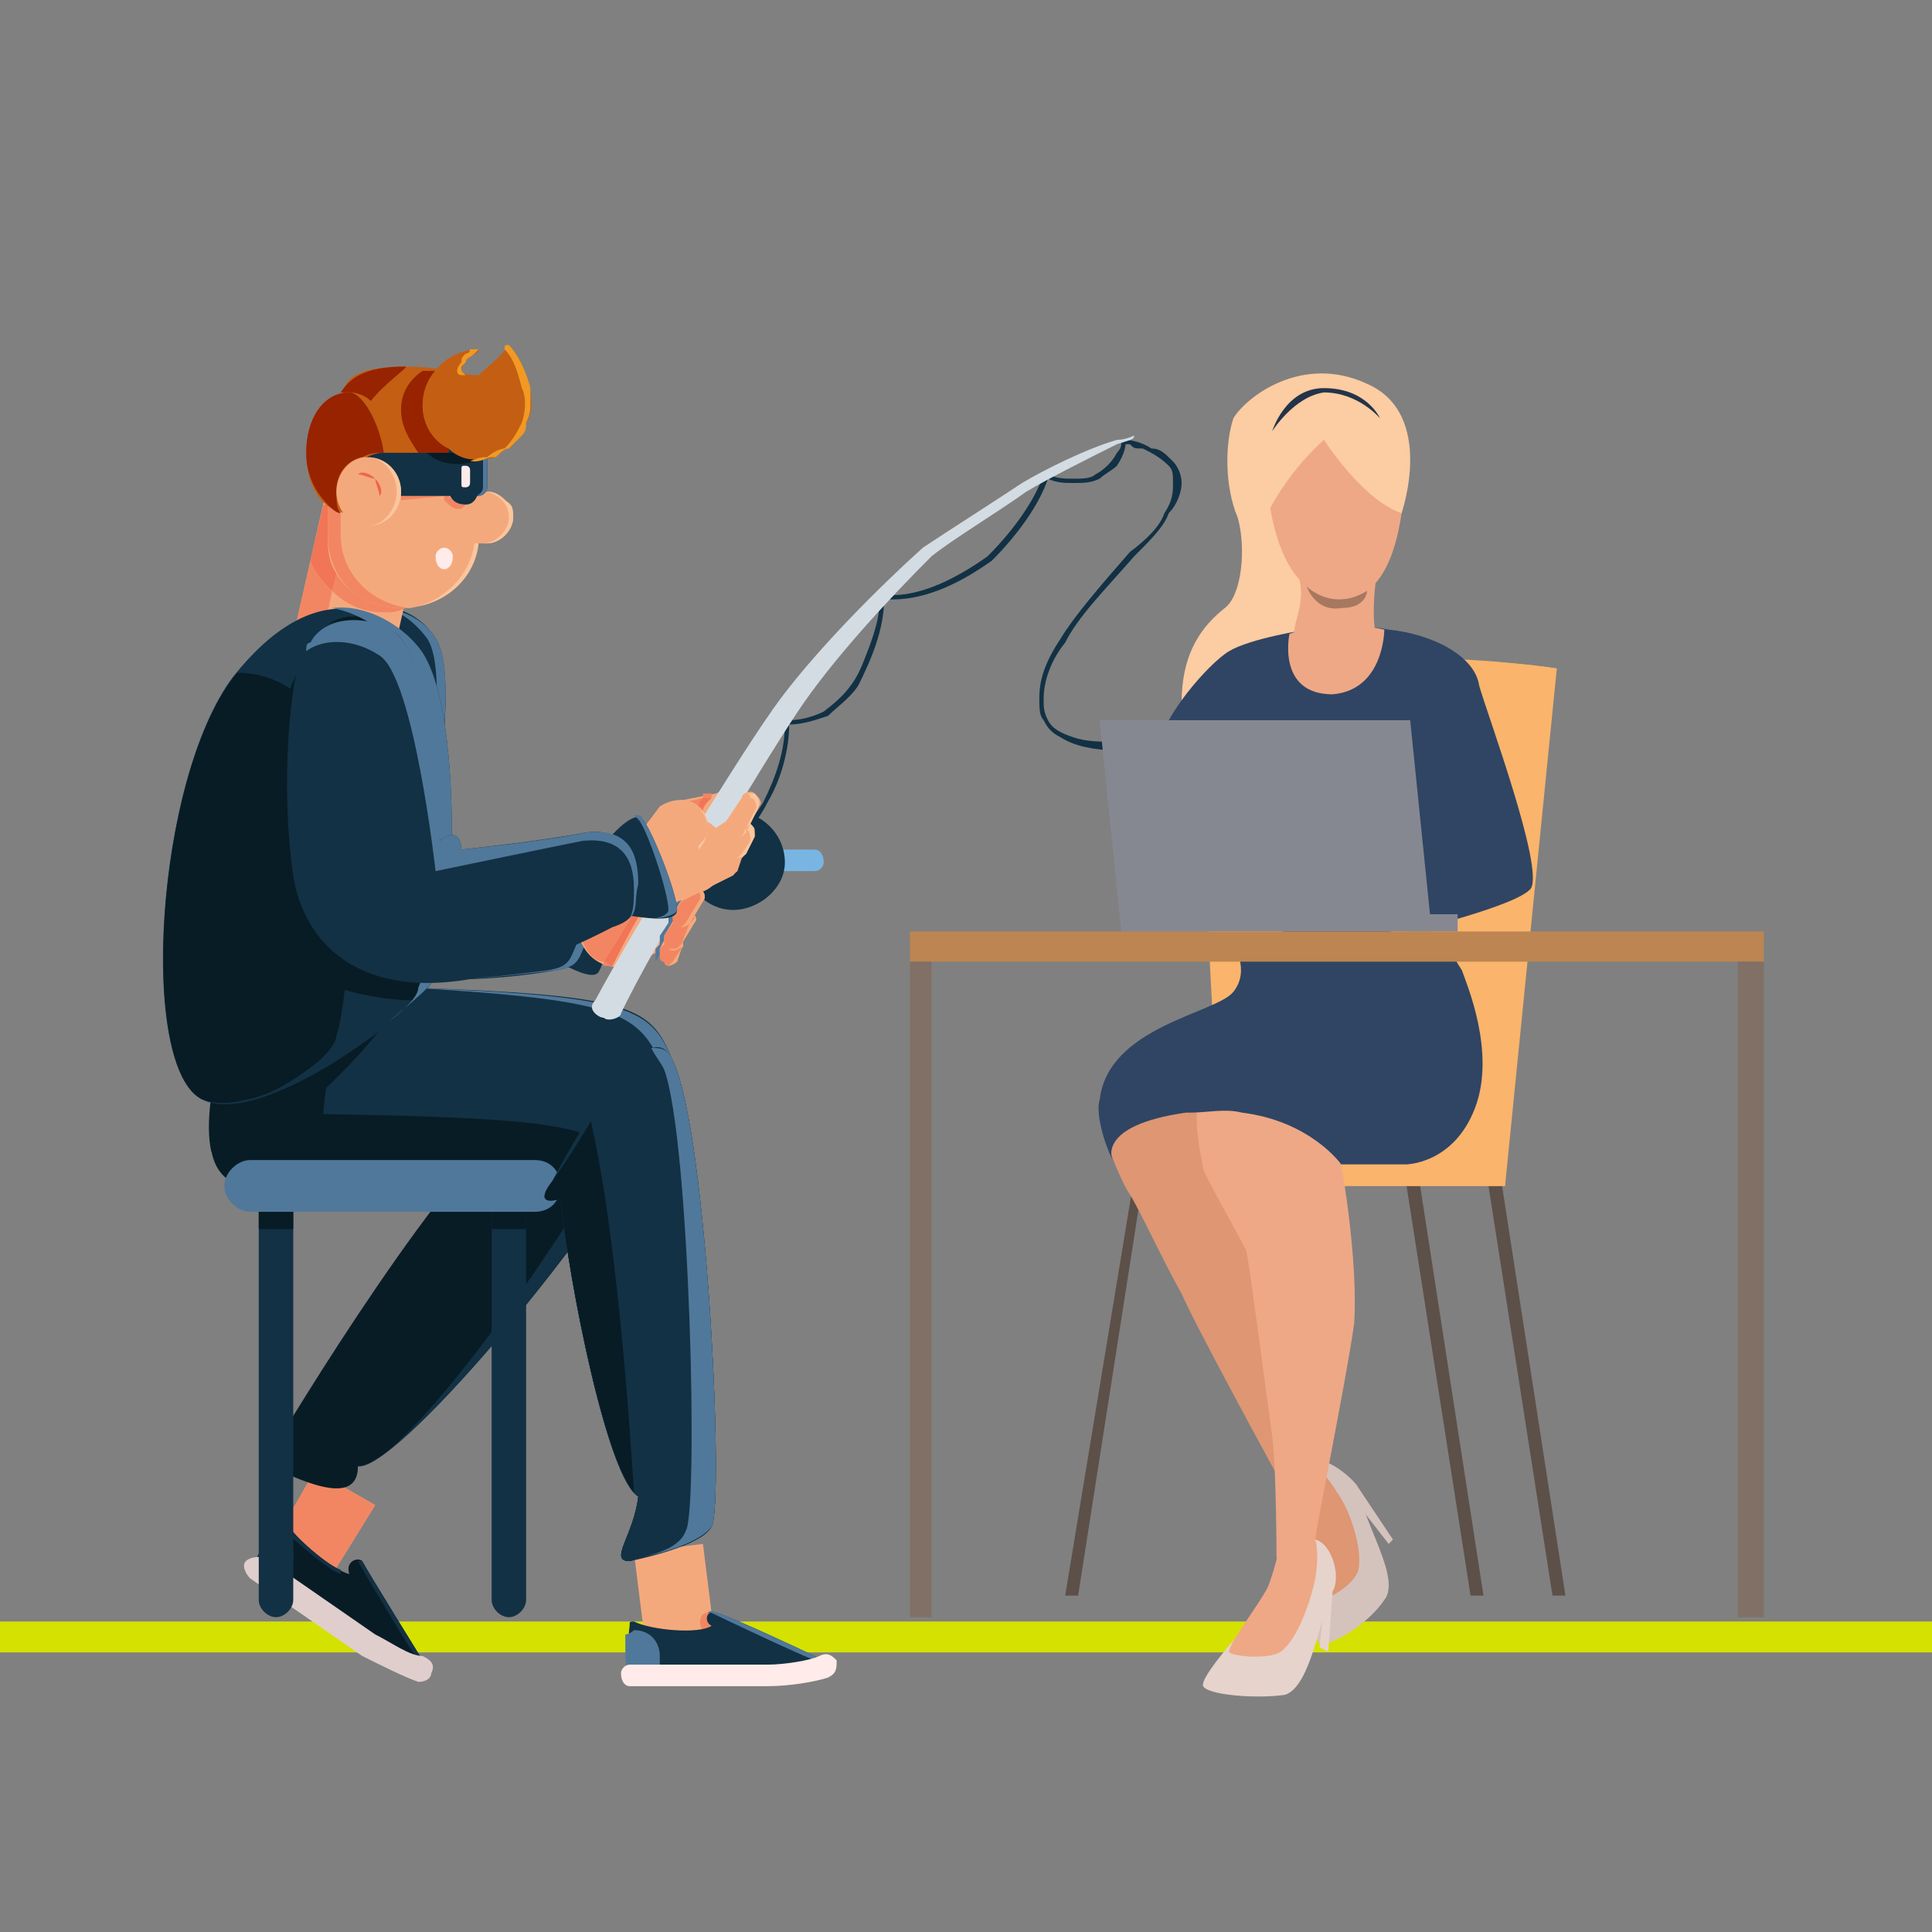 <?xml version="1.0" encoding="UTF-8"?>
<!DOCTYPE svg PUBLIC "-//W3C//DTD SVG 1.1//EN" "http://www.w3.org/Graphics/SVG/1.1/DTD/svg11.dtd">
<!-- Creator: CorelDRAW X7 -->
<svg xmlns="http://www.w3.org/2000/svg" xml:space="preserve" width="448px" height="448px" version="1.1" style="shape-rendering:geometricPrecision; text-rendering:geometricPrecision; image-rendering:optimizeQuality; fill-rule:evenodd; clip-rule:evenodd"
viewBox="0 0 448 448"
 xmlns:xlink="http://www.w3.org/1999/xlink">
 <rect x="0" y="0" width="448" height="448" fill="#808080" stroke="none"/>
 <defs>
  <style type="text/css">
   <![CDATA[
    .fil33 {fill:#868891}
    .fil36 {fill:#23344A}
    .fil30 {fill:#2F4563}
    .fil25 {fill:#5C5049}
    .fil37 {fill:#807066}
    .fil35 {fill:#A77860}
    .fil34 {fill:#BC8551}
    .fil28 {fill:#D4C3BD}
    .fil0 {fill:#D5E100}
    .fil29 {fill:#DE9673}
    .fil32 {fill:#E6D3CC}
    .fil31 {fill:#EEA886}
    .fil26 {fill:#FAB46C}
    .fil27 {fill:#FCCCA2}
    .fil3 {fill:#081C26;fill-rule:nonzero}
    .fil4 {fill:#123144;fill-rule:nonzero}
    .fil6 {fill:#50789A;fill-rule:nonzero}
    .fil24 {fill:#79B5E2;fill-rule:nonzero}
    .fil22 {fill:#824B47;fill-rule:nonzero}
    .fil19 {fill:#847672;fill-rule:nonzero}
    .fil15 {fill:#972301;fill-rule:nonzero}
    .fil23 {fill:#A16E71;fill-rule:nonzero}
    .fil14 {fill:#C45E12;fill-rule:nonzero}
    .fil21 {fill:#D3DCE2;fill-rule:nonzero}
    .fil7 {fill:#D59D9B;fill-rule:nonzero}
    .fil13 {fill:#DBE5F2;fill-rule:nonzero}
    .fil5 {fill:#E0CECD;fill-rule:nonzero}
    .fil17 {fill:#EFE6EF;fill-rule:nonzero}
    .fil20 {fill:#F16449;fill-rule:nonzero}
    .fil10 {fill:#F17556;fill-rule:nonzero}
    .fil18 {fill:#F19923;fill-rule:nonzero}
    .fil2 {fill:#F28663;fill-rule:nonzero}
    .fil1 {fill:#F4A97D;fill-rule:nonzero}
    .fil9 {fill:#F5AFA1;fill-rule:nonzero}
    .fil12 {fill:#F8AE89;fill-rule:nonzero}
    .fil11 {fill:#FAC69D;fill-rule:nonzero}
    .fil16 {fill:#FEFCFA;fill-rule:nonzero}
    .fil8 {fill:#FFEBE9;fill-rule:nonzero}
   ]]>
  </style>
 </defs>
 <g id="Ebene_x0020_1">
  <rect id="Boden" class="fil0" y="376" width="448.001" height="7.168"/>
  <g id="_592747024">
   <polygon class="fil1" points="61,362 74,370 87,349 73,341 "/>
   <polygon class="fil2" points="74,370 87,349 73,341 61,362 "/>
   <path class="fil3" d="M98 385c0,0 -13,-21 -14,-23 -1,-1 -4,0 -3,3 -4,-1 -12,-8 -14,-11 -1,-1 -1,-1 -2,0 -6,7 -6,8 -5,8 1,1 19,13 24,17 5,3 12,7 14,6z"/>
   <path class="fil4" d="M79 365c-3,-1 -11,-8 -14,-11l0 0c1,-1 1,-1 2,0 2,3 9,9 12,10 0,0 0,1 0,1z"/>
   <path class="fil4" d="M83 362c-1,0 -1,0 -1,0 1,0 1,0 2,0 1,2 14,23 14,23 0,0 -1,0 -1,0 -1,-1 -13,-21 -14,-23z"/>
   <path class="fil4" d="M67 364c0,1 -1,2 -1,2 -3,-2 -6,-3 -6,-4 -1,0 -1,-1 4,-7 1,0 1,1 2,1 2,2 3,6 1,8z"/>
   <path class="fil5" d="M58 366l26 18c4,2 10,5 13,6 2,0 3,-1 3,-2 1,-2 0,-3 -2,-4 -3,0 -7,-3 -11,-5l-26 -18c-1,0 -3,0 -4,1 -1,1 0,3 1,4z"/>
   <path class="fil3" d="M148 265c-5,14 -55,76 -65,75 0,8 -9,5 -16,2 -7,-2 -4,-5 -3,-7 1,-2 42,-70 58,-77 16,-7 26,7 26,7z"/>
   <path class="fil4" d="M83 340c11,1 56,-64 61,-79 0,0 -1,-1 -2,-2 4,3 6,6 6,6 -5,14 -54,75 -65,75l0 0z"/>
   <path class="fil4" d="M56 228c0,0 -16,43 0,47 15,4 72,-1 72,-1 0,0 -5,6 2,4 2,20 11,65 18,69 -1,9 -7,15 -2,15 5,-1 17,-4 19,-8 3,-5 -1,-92 -9,-108 -6,-15 -10,-16 -100,-18z"/>
   <path class="fil6" d="M159 355c3,-4 1,-91 -5,-107 -6,-13 -9,-16 -59,-19 52,2 56,5 61,17 8,16 12,103 9,108 -2,3 -10,6 -16,7 5,-1 9,-3 10,-6z"/>
   <path class="fil6" d="M104 275c-17,1 -39,2 -48,0 -1,0 -2,-1 -3,-1 11,2 34,2 51,1z"/>
   <path class="fil3" d="M49 258c88,1 92,2 98,17 5,11 9,56 10,84 -4,2 -8,2 -11,3 -5,0 1,-6 2,-15 -7,-4 -16,-49 -18,-69 -7,2 -2,-4 -2,-4 0,0 -57,5 -72,1 -7,-2 -8,-9 -7,-17z"/>
   <path class="fil3" d="M56 228c10,1 18,1 26,1 -2,5 -15,42 0,46 2,0 5,1 9,1 -14,1 -29,1 -35,-1 -16,-4 0,-47 0,-47z"/>
   <path class="fil3" d="M95 229c-6,11 -31,39 -46,38 -3,-13 7,-39 7,-39 15,1 28,1 39,1z"/>
   <path class="fil4" d="M64 375l0 0c2,0 4,-2 4,-4l0 -92 -8 0 0 92c0,2 2,4 4,4z"/>
   <polygon class="fil3" points="68,285 60,285 60,279 68,279 "/>
   <path class="fil4" d="M118 375l0 0c2,0 4,-2 4,-4l0 -92 -8 0 0 92c0,2 2,4 4,4z"/>
   <polygon class="fil3" points="122,285 114,285 114,279 122,279 "/>
   <path class="fil6" d="M58 281l66 0c4,0 6,-3 6,-6 0,-3 -2,-6 -6,-6l-66 0c-3,0 -6,3 -6,6 0,3 3,6 6,6z"/>
   <polygon class="fil1" points="150,384 166,382 163,358 147,360 "/>
   <polygon class="fil7" points="150,384 166,382 "/>
   <path class="fil2" d="M150 384l16 -2 -1 -7c0,0 0,-1 -1,-1 0,0 0,0 0,0 -2,0 -2,3 -1,4 -1,0 -3,1 -5,1 -3,0 -6,-1 -9,-1l1 6z"/>
   <path class="fil4" d="M191 385c0,0 -23,-11 -25,-11 -2,-1 -3,2 -1,3 -3,2 -14,1 -18,-1 -1,0 -1,0 -1,1 -1,9 -1,10 0,10 1,0 24,0 29,0 6,0 14,-1 16,-2z"/>
   <path class="fil6" d="M165 374c0,0 -1,0 -1,0 0,0 1,-1 2,0 2,0 25,11 25,11 -1,0 -1,0 -2,0 -3,-1 -22,-10 -24,-11z"/>
   <path class="fil6" d="M153 384c0,1 0,2 0,3 -4,0 -6,0 -7,0 -1,0 -1,-1 -1,-8 1,0 2,-1 2,-1 4,0 6,3 6,6z"/>
   <path class="fil8" d="M146 391l32 0c5,0 11,-1 14,-2 2,-1 2,-2 2,-4 -1,-1 -2,-2 -4,-1 -2,1 -8,2 -12,2l-32 0c-1,0 -2,1 -2,2 0,2 1,3 2,3z"/>
   <path class="fil4" d="M128 274c0,0 -5,6 2,4 2,20 11,65 18,69 -1,9 -7,15 -2,15 5,-1 17,-4 19,-8 3,-5 -1,-92 -9,-108 -6,-15 -28,28 -28,28z"/>
   <path class="fil3" d="M128 274c0,0 5,-7 9,-14 6,26 9,70 10,86 -7,-8 -15,-49 -17,-68 -7,2 -2,-4 -2,-4z"/>
   <path class="fil6" d="M159 355c3,-4 1,-91 -5,-107 -1,-2 -2,-3 -3,-5 2,0 4,0 5,3 8,16 12,103 9,108 -2,3 -10,6 -16,7 5,-1 9,-3 10,-6z"/>
   <path class="fil4" d="M125 206c1,-3 15,-8 16,-5 1,3 0,21 -2,24 -1,3 -8,-1 -13,-4 -5,-4 -1,-15 -1,-15z"/>
   <path class="fil4" d="M82 143c-6,6 -15,31 -18,50 -2,19 11,41 65,32 6,-1 5,-3 8,-9 2,-6 2,-12 -8,-14 -9,-1 -28,-4 -28,-4 0,0 2,-6 -3,-3 4,-9 8,-40 3,-47 -5,-8 -15,-9 -19,-5z"/>
   <path class="fil6" d="M95 195c5,-9 9,-40 4,-47 -3,-4 -7,-7 -11,-7 4,0 10,2 13,7 5,7 1,36 -3,46 -1,0 -1,0 -3,1z"/>
   <path class="fil6" d="M127 225c6,-1 5,-3 8,-9 2,-6 1,-12 -8,-14 -9,-1 -28,-4 -28,-4 0,0 1,-3 0,-4 4,-1 2,4 2,4 0,0 19,3 28,4 10,2 10,8 8,14 -3,6 -2,8 -8,9 -9,1 -17,2 -24,2 6,0 14,-1 22,-2z"/>
   <polygon class="fil1" points="67,152 90,157 102,104 79,99 "/>
   <path class="fil2" d="M90 157l0 0 1 -1 -17 -4 3 -15c-2,-2 -4,-4 -5,-7l-5 22 23 5z"/>
   <polygon class="fil7" points="94,141 94,141 94,141 94,141 "/>
   <path class="fil9" d="M72 130l3 -13 0 0 -3 13c0,0 0,0 0,0z"/>
   <path class="fil2" d="M89 142c2,0 3,0 5,-1l0 0c-1,0 -1,0 -1,0 0,0 0,0 0,0l0 0c-6,0 -12,-3 -15,-8l-1 4c3,3 7,5 12,5z"/>
   <path class="fil10" d="M77 137l1 -4c-2,-3 -2,-6 -2,-9 0,0 0,0 0,0l0 -7c-1,0 -1,0 -1,0l-3 13c1,3 3,5 5,7z"/>
   <path class="fil8" d="M99 107c-1,2 -2,3 -4,4 -1,1 -2,1 -2,0 0,0 0,-1 1,-2 0,0 0,0 0,0 1,-1 1,-1 1,-1 -4,0 -8,4 -8,8 0,4 4,8 8,8 1,0 2,-1 3,-1 0,0 1,-1 2,-1 1,-1 2,-2 2,-3 1,-3 1,-4 1,-6 -1,-2 -2,-4 -4,-6z"/>
   <path class="fil1" d="M93 141c10,0 18,-7 18,-17l0 -15c0,-10 -8,-18 -18,-18 -10,0 -17,8 -17,18l0 15c0,10 7,17 17,17z"/>
   <path class="fil10" d="M93 141c0,0 0,0 0,0 0,0 0,0 0,0z"/>
   <path class="fil2" d="M93 141c0,0 0,0 0,0 0,0 1,0 2,0 -9,-1 -16,-8 -16,-17l0 -5c-1,0 -2,-1 -3,-2l0 7c0,0 0,0 0,0 0,10 7,17 17,17z"/>
   <path class="fil11" d="M93 141c9,0 17,-6 18,-15l-1 0c-1,8 -8,14 -15,15 0,0 0,0 0,0 -1,0 -1,0 -2,0z"/>
   <path class="fil12" d="M93 141c0,0 0,0 0,0 1,0 1,0 2,0 0,0 0,0 0,0 -1,0 -2,0 -2,0 0,0 0,0 0,0l0 0z"/>
   <path class="fil1" d="M119 120c0,-3 -3,-6 -6,-6l-5 0c-3,0 -6,3 -6,6 0,3 3,6 6,6l5 0c3,0 6,-3 6,-6z"/>
   <path class="fil2" d="M103 116c1,0 1,0 1,-1 0,0 0,0 0,0l-11 0c0,0 0,0 0,1l10 -1c0,1 0,1 0,1z"/>
   <path class="fil2" d="M106 118c0,0 0,0 1,0 0,0 1,-1 1,-1 0,0 0,0 0,0 -2,0 -3,-1 -4,-2 0,1 0,1 -1,1 1,1 2,2 3,2zm5 -3c0,0 0,0 0,0l0 0c0,0 0,0 0,0z"/>
   <path class="fil13" d="M112 126l1 0c3,0 6,-3 6,-6l0 0c0,3 -3,6 -6,6l-1 0c0,0 0,0 0,0zm7 -6l0 0c0,-2 0,-3 -2,-4 2,1 2,2 2,4z"/>
   <path class="fil11" d="M112 126l1 0c3,0 6,-3 6,-6l0 0c0,-2 0,-3 -2,-4 -1,-1 -2,-2 -4,-2l0 0c0,0 0,0 0,0 3,1 5,3 5,6l0 0c0,3 -3,6 -6,6z"/>
   <path class="fil14" d="M79 96c0,6 7,12 15,12 9,0 16,-6 16,-12 0,-6 -1,-11 -16,-11 -15,0 -15,5 -15,11z"/>
   <path class="fil15" d="M86 93c3,-4 9,-8 8,-8 -10,0 -13,3 -15,6 1,0 1,0 2,0 2,0 4,1 5,2z"/>
   <path class="fil15" d="M97 105l7 0 0 0c0,-1 0,-1 0,-1 -4,-2 -6,-6 -6,-10 0,-3 1,-6 3,-8 -1,0 -2,0 -3,0 -3,2 -5,5 -5,9 0,4 2,7 4,10z"/>
   <path class="fil14" d="M81 91c-6,0 -10,6 -10,14 0,8 4,14 10,14 5,0 10,-6 10,-14 0,-8 -5,-14 -10,-14z"/>
   <path class="fil15" d="M79 119c-1,-1 -1,-3 -1,-5 0,-4 2,-7 6,-8 2,-1 3,-1 5,-1l0 0c-1,-7 -5,-14 -8,-14 -6,0 -10,6 -10,14 0,5 2,9 5,12 1,1 2,2 3,2 0,0 0,0 0,0z"/>
   <path class="fil4" d="M81 115l30 0c1,0 2,-1 2,-2l0 -7c0,-1 -1,-1 -2,-1l-22 0c-4,0 -8,3 -8,8l0 2z"/>
   <path class="fil6" d="M112 113l0 -7c0,-1 -1,-1 -2,-1l1 0c1,0 2,0 2,1l0 7c0,1 -1,2 -2,2l-1 0c1,0 2,-1 2,-2z"/>
   <path class="fil4" d="M108 117c2,0 3,-2 3,-4l0 -12 -7 0 0 12c0,2 1,4 4,4z"/>
   <path class="fil3" d="M110 107l0 0c-3,1 -8,1 -11,-2 0,0 -1,0 -1,0l13 0c1,0 1,0 2,0 -1,1 -2,1 -3,2z"/>
   <path class="fil14" d="M118 80c-2,3 -5,5 -7,7 -2,0 -3,0 -4,-1 0,0 0,-1 1,-2 0,-1 1,-1 2,-2 0,0 1,0 1,-1 -7,0 -13,6 -13,13 0,4 2,8 6,10 3,3 7,3 11,2l0 0c1,-1 2,-2 3,-2 2,-2 4,-4 4,-6 2,-3 1,-6 1,-8 -1,-4 -3,-8 -5,-10z"/>
   <path class="fil16" d="M107 86l0 0c0,-1 0,-1 0,-1 0,0 0,0 0,1z"/>
   <path class="fil17" d="M108 87c0,0 0,0 0,0 0,0 0,0 -1,-1 0,0 0,0 0,0l0 0c0,0 0,0 0,0 1,1 1,1 1,1z"/>
   <path class="fil16" d="M108 84l0 0c0,-1 1,-1 2,-2 0,0 0,0 1,-1l0 0c-1,1 -1,1 -1,1 -1,1 -2,1 -2,2l0 0z"/>
   <path class="fil17" d="M111 81c0,0 0,0 0,0l0 0c0,0 0,0 0,0l0 0z"/>
   <path class="fil18" d="M107 87c1,0 1,0 1,0 0,0 0,0 -1,-1 0,0 0,0 0,0 0,-1 0,-1 0,-1 1,-1 1,-1 1,-1l0 0c0,-1 1,-1 2,-2 0,0 0,0 1,-1 0,0 0,0 0,0 -1,0 -1,0 -2,0 0,1 -1,1 -1,1 -1,1 -1,1 -1,2 -1,1 -1,2 -1,2 0,1 1,1 1,1z"/>
   <path class="fil17" d="M114 106c1,0 1,0 1,0l0 0c0,0 0,0 0,0 0,0 0,0 0,0l0 0c0,0 0,0 -1,0zm7 -5c1,-1 1,-2 1,-3 1,-2 1,-3 1,-5 0,2 0,3 -1,5 0,1 0,2 -1,3zm2 -11c-1,-4 -3,-8 -5,-10 2,2 4,6 5,10zm-6 -9c0,-1 0,-1 1,-1 -1,0 -1,0 -1,1 0,0 0,0 0,0z"/>
   <path class="fil18" d="M110 107c2,0 3,-1 4,-1 1,0 1,0 1,0l0 0c0,0 0,0 0,0 1,-1 2,-2 3,-2 1,-1 2,-2 3,-3 1,-1 1,-2 1,-3 1,-2 1,-3 1,-5 0,-1 0,-2 0,-3l0 0c-1,-4 -3,-8 -5,-10l0 0c-1,0 -1,0 -1,1 2,2 3,5 4,9 1,2 1,5 0,8 -1,2 -2,4 -4,6 -1,0 -3,1 -4,2l0 0c-1,0 -2,0 -4,1 1,0 1,0 1,0z"/>
   <path class="fil8" d="M101 129c0,2 1,3 2,3 1,0 2,-1 2,-3 0,-1 -1,-2 -2,-2 -1,0 -2,1 -2,2z"/>
   <path class="fil8" d="M108 113l0 0c0,0 1,0 1,-1l0 -3c0,-1 -1,-1 -1,-1 -1,0 -1,0 -1,1l0 3c0,1 0,1 1,1z"/>
   <path class="fil1" d="M93 114c0,4 -3,8 -8,8 -4,0 -7,-4 -7,-8 0,-4 3,-8 7,-8 5,0 8,4 8,8z"/>
   <path class="fil19" d="M93 114c0,-4 -3,-8 -8,-8 0,0 0,0 0,0 0,0 0,0 0,0 5,0 8,4 8,8z"/>
   <path class="fil11" d="M85 122c5,0 8,-4 8,-8l0 0c0,-4 -3,-8 -8,-8 0,0 0,0 0,0 0,0 0,0 0,0 4,0 7,4 7,8 0,4 -3,8 -7,8 0,0 0,0 0,0l0 0z"/>
   <path class="fil20" d="M83 110c1,0 3,1 4,1 0,1 1,3 1,4 1,-1 0,-3 -1,-4 -1,-1 -3,-2 -4,-1z"/>
   <path class="fil4" d="M97 150c-8,-9 -24,-17 -43,7 -18,24 -22,91 -7,98 14,7 52,-22 55,-30 3,-7 6,-62 -5,-75z"/>
   <path class="fil3" d="M47 255c-15,-7 -11,-76 8,-99l0 0c8,0 14,4 18,9 12,13 8,68 5,75 0,2 -2,4 -4,6 -5,4 -11,8 -17,9 -4,1 -7,1 -10,0z"/>
   <path class="fil3" d="M57 197c2,-19 12,-45 18,-51 4,-5 14,-4 20,4 5,7 1,39 -3,49 6,-3 4,3 4,3 0,0 4,0 9,1 -1,11 -2,20 -3,22 -1,2 -3,4 -6,7 -31,-1 -41,-19 -39,-35z"/>
   <path class="fil6" d="M97 229c4,-8 7,-65 -5,-79 -3,-4 -9,-8 -15,-9 8,-1 16,4 20,9 11,13 8,68 5,75 -1,3 -6,7 -12,12 4,-3 7,-6 7,-8z"/>
   <path class="fil21" d="M303 160l0 1c0,0 -1,1 -1,2 0,1 1,2 2,3 1,0 1,0 2,0 1,0 2,0 3,-1 0,-1 0,-2 0,-2 0,-1 0,-2 -1,-3 -1,-1 -1,-1 -2,-1 -1,0 -2,1 -3,2l0 -1 -1 0c1,-1 2,-2 4,-2 1,0 2,0 3,1 1,1 2,2 2,4 0,1 -1,2 -1,2 -1,2 -3,2 -4,2 -1,0 -2,0 -3,0 -1,-1 -2,-3 -2,-4 0,-1 1,-2 1,-3l1 0z"/>
   <path class="fil21" d="M327 184c0,-1 0,-1 0,-1 1,0 1,0 1,0l0 0c0,-1 0,-1 0,-2 0,-1 -1,-3 -2,-4l-17 -12 1 -1 17 12c1,1 2,3 2,5 0,1 0,1 0,2l0 0c0,0 0,0 -1,1 0,0 0,0 0,0l-1 0z"/>
   <path class="fil1" d="M152 212l-3 3c-3,2 -6,1 -8,-1 -2,-2 -2,-6 0,-8l4 -3c2,-2 6,-2 8,1 2,2 2,6 -1,8z"/>
   <path class="fil1" d="M152 221l-6 3c-5,1 -9,-1 -11,-5 -2,-4 0,-9 5,-11l6 -3c5,-1 9,1 11,5 2,4 0,9 -5,11z"/>
   <path class="fil22" d="M138 209c0,0 1,-1 2,-1l0 0c0,0 0,0 0,-1l0 1c-1,0 -2,0 -2,1 0,0 0,0 0,0z"/>
   <path class="fil22" d="M134 216c0,-2 1,-3 2,-5 0,0 0,0 0,0 -1,1 -2,3 -2,5zm4 -7l0 0c0,0 0,0 0,0l0 0c0,0 0,0 0,0z"/>
   <path class="fil23" d="M136 211c0,-1 1,-1 2,-2 0,0 0,0 0,0 -1,0 -2,1 -2,2 0,0 0,0 0,0z"/>
   <path class="fil2" d="M140 208l3 -1c0,0 0,-1 0,-1l-3 1c0,1 0,1 0,1z"/>
   <path class="fil2" d="M140 223c2,-3 5,-8 8,-13 -2,0 -4,-2 -5,-3l-3 1 0 0c-1,0 -2,1 -2,1l0 0c-1,1 -2,1 -2,2 -1,2 -2,3 -2,5 0,1 1,1 1,2 1,3 3,5 5,5z"/>
   <path class="fil2" d="M141 224c1,0 1,0 1,0 -1,0 -1,-1 -2,-1 0,0 0,1 0,1 1,0 1,0 1,0z"/>
   <path class="fil10" d="M142 224c2,-4 4,-8 7,-13 0,0 -1,0 -1,-1 -3,5 -6,10 -8,13 1,0 1,1 2,1z"/>
   <path class="fil1" d="M157 207l-8 0c-2,1 -4,0 -4,-2 0,-2 1,-3 3,-3l8 -1c2,-1 3,1 4,2 0,2 -1,3 -3,4z"/>
   <path class="fil24" d="M189 202l-17 0c-2,0 -3,-1 -3,-2 0,-2 1,-3 3,-3l17 0c1,0 2,1 2,3 0,1 -1,2 -2,2z"/>
   <path class="fil4" d="M182 200c0,6 -6,11 -12,11 -6,0 -11,-5 -11,-11 0,-7 5,-12 11,-12 6,0 12,5 12,12z"/>
   <path class="fil4" d="M164 196c6,-1 10,-5 13,-10 3,-6 5,-12 5,-18l0 -1 0 0c1,0 1,0 1,0 3,0 6,-1 8,-2 4,-3 7,-6 9,-11 2,-5 4,-10 4,-15l0 -1 1 0c0,0 1,0 2,0 7,0 15,-4 22,-9 6,-6 11,-13 13,-19l0 0 1 0c2,1 4,1 6,1 2,0 4,0 5,-1 2,-1 4,-3 5,-5 0,0 1,-1 1,-2 0,0 0,0 0,0l0 0 0 0 0 -1 1 0c0,0 3,0 6,2 2,0 3,1 5,3 1,1 2,3 2,5 0,2 -1,5 -3,7 -1,3 -4,6 -8,10 -7,8 -13,14 -16,20 -4,5 -5,10 -5,13 0,2 0,3 1,5 1,2 3,3 6,4 3,1 6,1 10,1 12,0 28,-4 42,-11 0,0 0,0 1,0 0,0 0,0 1,0 0,0 0,0 0,0 1,0 1,1 1,1 0,0 0,1 -1,1 0,0 0,-1 -1,-1 0,0 0,0 0,0 0,0 -1,0 -1,0 -14,7 -30,12 -42,12 -5,0 -10,-1 -13,-3 -2,-1 -3,-2 -4,-4 -1,-1 -1,-3 -1,-5 0,-4 1,-8 5,-14 3,-5 9,-12 16,-20 4,-3 7,-6 8,-9 2,-3 2,-5 2,-7 0,-2 0,-3 -1,-4 -2,-2 -4,-3 -6,-4 -2,0 -2,0 -3,-1 -1,0 -1,0 -1,0 0,0 0,0 0,0l0 0 0 0 0 0c0,0 0,2 -2,5 -1,1 -3,2 -4,3 -2,1 -4,1 -6,1 -2,0 -4,0 -6,-1l0 0 0 0c-2,6 -7,13 -13,19 -7,5 -15,9 -23,9 -1,0 -2,0 -2,0l0 0 0 0c0,7 -3,14 -6,20 -2,3 -5,5 -7,7 -3,1 -6,2 -9,2 0,0 0,0 -1,0l0 0 1 0c0,6 -2,13 -5,18 -3,6 -7,10 -14,12 0,0 0,-1 0,-1 -1,0 0,0 0,-1l0 0z"/>
   <path class="fil1" d="M167 190l-9 2c-2,0 -4,-1 -4,-2 -1,-2 1,-4 2,-4l10 -2c2,-1 3,0 4,2 0,2 -1,4 -3,4z"/>
   <path class="fil2" d="M162 187c0,-1 0,-1 1,-2l-4 1c1,0 2,0 3,1z"/>
   <path class="fil7" d="M163 184l2 0c0,0 0,0 0,0l-2 0 0 0z"/>
   <path class="fil2" d="M163 185l2 0c0,0 0,-1 0,-1l-2 0c0,0 0,1 0,1z"/>
   <path class="fil10" d="M163 188c0,-1 1,-2 2,-3l-2 0c-1,1 -1,1 -1,2 0,0 0,0 0,0 1,1 1,1 1,1z"/>
   <path class="fil21" d="M214 127c-10,9 -24,23 -33,35 -9,12 -35,55 -43,70l0 0c-1,1 -1,2 0,3 0,0 1,1 2,1 1,1 4,0 4,-1 7,-15 33,-58 41,-70 8,-12 21,-26 31,-36 5,-4 15,-10 22,-15 5,-3 15,-8 21,-11 3,-1 4,-1 4,-2 0,0 -2,1 -4,1 -7,2 -17,7 -22,10 -6,4 -17,11 -23,15z"/>
   <path class="fil6" d="M153 219c0,-1 0,-1 0,-2l2 -3c0,-1 0,-2 0,-2l3 -5c1,-1 2,-2 3,-1 0,0 0,0 1,0 -4,6 -7,12 -10,17 0,-1 0,-2 0,-3l1 -1z"/>
   <path class="fil1" d="M170 203l-8 4c-1,1 -2,1 -3,0 0,-1 0,-3 1,-3l8 -5c1,-1 2,0 2,1 1,1 1,2 0,3z"/>
   <path class="fil1" d="M172 199l-1 3c-1,1 -2,1 -3,0 -1,0 -2,-1 -1,-2l2 -4c0,-1 2,-1 3,0 1,0 1,2 0,3z"/>
   <path class="fil1" d="M158 220l-1 3c-1,1 -2,1 -3,0 -1,0 -1,-2 -1,-3l1 -2c1,-1 2,-1 3,-1 1,1 2,2 1,3z"/>
   <path class="fil2" d="M155 224c1,0 1,-1 2,-1 -1,0 -1,1 -2,1 0,0 0,0 0,0 0,0 1,-1 1,-1l2 -3c0,0 0,0 0,-1 0,1 -1,1 -2,1 0,0 -1,0 -1,0 0,0 -1,-1 -1,-1l-1 1c0,1 0,1 0,1 0,1 0,1 0,1 0,0 0,1 1,1 0,1 1,1 1,1zm3 -4c0,0 0,0 0,-1l0 0c0,1 0,1 0,1z"/>
   <path class="fil1" d="M156 223l2 -3c0,-1 0,-2 -1,-3 0,0 -1,0 -1,0 0,0 1,0 1,0 1,1 2,2 1,3l-1 3c-1,0 -1,1 -2,1 0,0 1,-1 1,-1z"/>
   <path class="fil1" d="M161 214l-3 5c0,1 -2,2 -3,1 -1,-1 -1,-2 -1,-3l3 -5c1,-1 2,-1 3,-1 1,1 2,2 1,3z"/>
   <path class="fil2" d="M156 220c1,0 2,0 2,-1 0,0 0,0 0,0l0 0 2 -2 -2 2c0,1 -1,1 -2,1 0,0 0,0 0,0 1,0 1,0 2,-1l2 -5c1,0 1,-1 1,-1l-1 1c-1,1 -1,1 -2,1 0,0 -1,0 -1,0 0,-1 -1,-1 -1,-1l-2 3c0,0 0,1 0,1 0,1 0,2 1,2 0,0 1,0 1,0z"/>
   <path class="fil2" d="M161 213l0 0c0,0 0,-1 0,-1l0 0c0,0 0,1 0,1z"/>
   <path class="fil1" d="M158 219l2 -5c1,-1 1,-2 0,-3 -1,0 -1,0 -1,0 0,0 1,0 1,0 1,1 2,2 1,3l-3 5c0,1 -1,1 -2,1 1,0 1,0 2,-1z"/>
   <path class="fil1" d="M163 209l-3 5c-1,1 -2,1 -3,1 -1,-1 -1,-2 -1,-3l3 -5c1,-1 2,-2 3,-1 1,0 2,2 1,3z"/>
   <path class="fil2" d="M158 215c1,0 1,0 2,-1l1 -1 0 -1 2 -3c0,0 0,0 0,-1 0,0 0,0 0,0 0,0 0,-1 0,-1 0,0 0,0 -1,0l-4 2 -2 3c0,0 0,0 0,1 0,1 0,1 1,2 0,0 1,0 1,0z"/>
   <path class="fil1" d="M159 214l3 -5c1,-1 0,-3 -1,-3 0,0 0,0 0,0 0,0 1,0 1,0 1,0 2,2 1,3l-3 5c-1,1 -2,1 -2,1 0,0 1,-1 1,-1z"/>
   <path class="fil1" d="M162 207l-7 3c-5,2 -11,0 -12,-5 -2,-5 0,-10 5,-12l7 -3c5,-2 11,0 13,5 1,5 -1,11 -6,12z"/>
   <path class="fil1" d="M172 194l-9 6c-1,1 -3,0 -3,-1 -1,-1 -1,-3 0,-3l9 -6c1,-1 3,0 3,1 1,1 1,3 0,3z"/>
   <path class="fil1" d="M162 196l-3 4c-3,3 -7,3 -9,0 -3,-2 -3,-6 0,-9l3 -4c3,-2 7,-2 9,0 3,3 3,7 0,9z"/>
   <path class="fil11" d="M161 197c0,0 0,0 1,0l-1 0z"/>
   <path class="fil11" d="M162 197l0 -1c1,-1 2,-2 2,-3l0 0c0,1 -1,2 -2,3l0 1c0,0 0,0 0,0z"/>
   <path class="fil11" d="M162 197l0 -1c1,-1 2,-2 2,-3 0,0 0,-1 0,-1 0,-2 0,-3 -2,-5 0,0 0,0 0,0 4,5 1,9 0,10z"/>
   <path class="fil1" d="M172 199l-9 6c-1,0 -3,0 -3,-1 -1,-1 -1,-3 0,-3l9 -6c1,-1 3,0 3,1 1,1 1,2 0,3z"/>
   <path class="fil1" d="M175 194l-2 4c-1,1 -3,2 -4,1 -1,-1 -1,-2 -1,-3l2 -4c1,-1 3,-2 4,-1 1,1 1,2 1,3z"/>
   <path class="fil19" d="M173 198l2 -4c0,0 0,0 0,-1 0,1 0,1 0,1l-2 4 0 0z"/>
   <path class="fil11" d="M170 199c1,0 2,0 3,-1l0 0 0 0 2 -4c0,0 0,0 0,-1 0,-1 0,-1 -1,-2 0,0 0,0 0,0l-1 1c1,1 1,2 1,3l-2 3c-1,1 -1,1 -2,1z"/>
   <path class="fil1" d="M176 187l-3 6c-1,1 -3,2 -4,1 -1,-1 -1,-2 -1,-3l4 -6c0,-1 2,-2 3,-1 1,1 2,2 1,3z"/>
   <path class="fil11" d="M173 193c0,0 0,0 0,0 0,0 0,0 0,0z"/>
   <path class="fil11" d="M173 193c0,0 0,0 0,0l0 -1 0 0 0 1c0,0 0,0 0,0z"/>
   <path class="fil13" d="M176 186c0,0 0,-1 -1,-2 0,0 0,0 0,0 1,1 1,2 1,2z"/>
   <path class="fil19" d="M175 184c0,0 0,0 0,0 0,0 0,0 0,0 0,0 0,0 0,0 0,0 0,0 0,0 0,0 0,0 0,0z"/>
   <path class="fil11" d="M171 194c1,0 1,0 2,-1 0,0 0,0 0,0 0,0 0,0 0,0 0,0 0,0 0,0l0 -1 1 -1 2 -4 0 0c0,0 0,0 0,-1 0,0 0,-1 -1,-2 0,0 0,0 0,0 0,0 0,0 0,0 -1,0 -1,0 -1,0 -1,0 -1,0 -2,0 1,0 1,0 1,0 0,0 1,0 1,1 1,0 2,2 1,3l-3 6c-1,0 -1,0 -1,0z"/>
   <path class="fil4" d="M138 200c0,-3 9,-13 11,-10 2,2 8,17 8,21 0,3 -7,2 -13,1 -6,-1 -6,-12 -6,-12z"/>
   <path class="fil6" d="M155 211c0,-4 -5,-19 -7,-21l-1 -1c1,0 2,0 2,1 2,2 8,17 8,21 0,1 -3,2 -6,2 2,0 4,-1 4,-2z"/>
   <path class="fil4" d="M71 149c-4,7 -6,34 -3,54 3,20 24,38 74,12 6,-2 5,-4 5,-10 1,-7 -2,-13 -11,-12 -10,2 -29,4 -29,4 0,0 0,-6 -5,-2 1,-10 -3,-42 -10,-48 -8,-5 -17,-4 -21,2z"/>
   <path class="fil6" d="M147 206c0,-7 -3,-12 -12,-11 -10,2 -34,7 -34,7 0,0 -5,-45 -13,-50 -6,-4 -13,-4 -17,-1 0,-1 0,-2 1,-2 3,-6 13,-7 20,-2 7,6 12,38 10,48 5,-4 5,2 5,2 0,0 20,-2 29,-4 10,-1 12,5 12,12 -1,4 0,6 -2,8 1,-2 1,-4 1,-7z"/>
   <path class="fil21" d="M315 181l6 4c0,0 1,1 2,1 2,0 3,-1 4,-2 0,-1 0,-1 0,-1 1,0 1,0 1,0l1 0c0,0 0,0 -1,1 0,0 0,0 0,0 -1,2 -3,3 -5,3 -1,0 -2,0 -3,-1l-6 -4 1 -1z"/>
   <path class="fil21" d="M320 185l-5 -4 5 1 0 2c0,1 0,1 0,1z"/>
   <path class="fil21" d="M320 185l-1 0 -7 -5 9 2 0 3 0 0c0,0 0,0 0,0 -1,0 -1,1 -1,1 0,0 -1,-1 -1,-1l1 0 0 -1 0 0 0 0 0 0 0 0 0 0 0 0 0 0 0 0 0 0 0 0 0 0 0 0 0 0 0 0 0 0 0 -1 -3 -1 3 2 0 1z"/>
  </g>
  <g id="Frau">
   <polygon class="fil25" points="360,370 345,274 348,273 363,370 "/>
   <polygon class="fil25" points="341,370 326,274 329,273 344,370 "/>
   <polygon class="fil25" points="250,370 247,370 263,273 265,274 "/>
   <path class="fil26" d="M349 275l12 -120c0,0 -21,-3 -33,-2l-19 122 40 0z"/>
   <polygon class="fil26" points="349,268 309,268 309,275 349,275 "/>
   <path class="fil26" d="M283 270l-6 -114c0,0 52,-6 84,-1l-78 115z"/>
   <path class="fil27" d="M325 119c0,0 8,-23 -8,-30 -15,-7 -28,3 -31,8 -2,6 -2,16 1,23 2,7 1,18 -3,21 -5,4 -10,10 -10,22 0,7 30,-19 30,-19l21 -25z"/>
   <path class="fil28" d="M304 364c0,0 0,16 2,17 2,1 11,-4 15,-10 4,-5 -5,-18 -6,-26 -1,-2 -8,-8 -11,-6 -4,1 -6,5 -6,5 0,0 9,6 6,20z"/>
   <path class="fil29" d="M298 344c0,0 3,6 4,10 2,4 2,16 3,17 1,1 9,-3 10,-7 1,-5 -2,-14 -5,-18 -3,-5 -6,-7 -6,-7 0,0 -5,1 -6,5z"/>
   <polygon class="fil28" points="315,345 323,357 322,358 315,349 "/>
   <path class="fil29" d="M286 219c0,0 4,6 0,11 -4,5 -31,18 -31,25 0,8 5,19 7,22 2,3 8,16 12,23 3,7 22,42 26,49 4,8 2,-31 2,-31l-20 -55 46 -43c0,0 -6,-12 -42,-1z"/>
   <path class="fil30" d="M303 146c0,0 -13,2 -18,5 -5,3 -16,16 -16,22 0,5 49,11 49,11l9 32c0,0 25,-6 28,-10 3,-5 -10,-40 -12,-47 -1,-7 -11,-12 -21,-13 -10,-2 -19,0 -19,0z"/>
   <path class="fil31" d="M333 220c0,0 -1,5 1,8 3,2 14,16 8,29 -5,13 -16,13 -16,13l-15 0c0,0 4,22 3,37 -2,14 -9,48 -9,50 0,1 -7,7 -9,4 0,0 0,-20 -1,-28 -1,-7 -5,-38 -6,-43 -2,-4 -10,-18 -10,-19 0,-2 -7,-24 9,-29 17,-6 23,-22 45,-22z"/>
   <path class="fil32" d="M289 377c0,0 -11,12 -10,14 1,2 12,3 19,2 6,-2 8,-18 11,-24 2,-3 0,-11 -4,-12 -4,-1 -8,0 -8,0 0,0 3,10 -8,20z"/>
   <path class="fil31" d="M297 357c0,0 -1,6 -3,11 -2,4 -9,13 -9,15 0,1 9,2 12,0 4,-3 7,-12 8,-17 1,-6 0,-9 0,-9 0,0 -5,-3 -8,0z"/>
   <polygon class="fil32" points="309,369 308,383 306,382 307,372 "/>
   <path class="fil30" d="M342 257c-5,13 -16,13 -16,13l-15 0c0,0 -7,-10 -23,-12 -4,-1 -8,0 -12,0 0,0 -1,0 -1,0 -21,3 -17,11 -17,11 -2,-4 -4,-11 -3,-14 2,-17 27,-20 31,-25 4,-5 0,-11 0,-11 36,-11 42,1 42,1 2,0 6,-2 7,-2 0,0 2,4 4,7 1,3 8,19 3,32z"/>
   <polygon class="fil33" points="327,167 332,216 260,216 255,167 "/>
   <polygon class="fil33" points="338,212 326,212 326,216 338,216 "/>
   <polygon class="fil34" points="409,223 211,223 211,216 409,216 "/>
   <path class="fil31" d="M311 93c0,0 16,4 14,26 -3,21 -13,20 -14,20 -1,0 -14,1 -17,-25 -4,-26 17,-21 17,-21z"/>
   <path class="fil31" d="M319 135c0,0 -1,7 0,12 2,4 -19,4 -19,1 0,-5 3,-8 1,-15 -2,-7 18,2 18,2z"/>
   <path class="fil27" d="M307 102c0,0 9,14 18,17 0,0 5,-23 -16,-27 -21,-5 -17,22 -16,29 0,0 4,-10 14,-19z"/>
   <path class="fil35" d="M303 136c0,0 6,6 14,1 0,0 0,4 -6,4 -6,1 -8,-5 -8,-5z"/>
   <path class="fil36" d="M295 100c0,0 5,-8 12,-9 8,0 13,6 13,6 0,0 -3,-7 -13,-7 -9,0 -12,10 -12,10z"/>
   <path class="fil31" d="M321 146c0,0 0,14 -12,15 -13,0 -10,-14 -10,-14 0,0 9,-4 22,-1z"/>
   <polygon class="fil37" points="403,375 409,375 409,223 403,223 "/>
   <polygon class="fil37" points="211,375 216,375 216,223 211,223 "/>
  </g>
 </g>
</svg>
